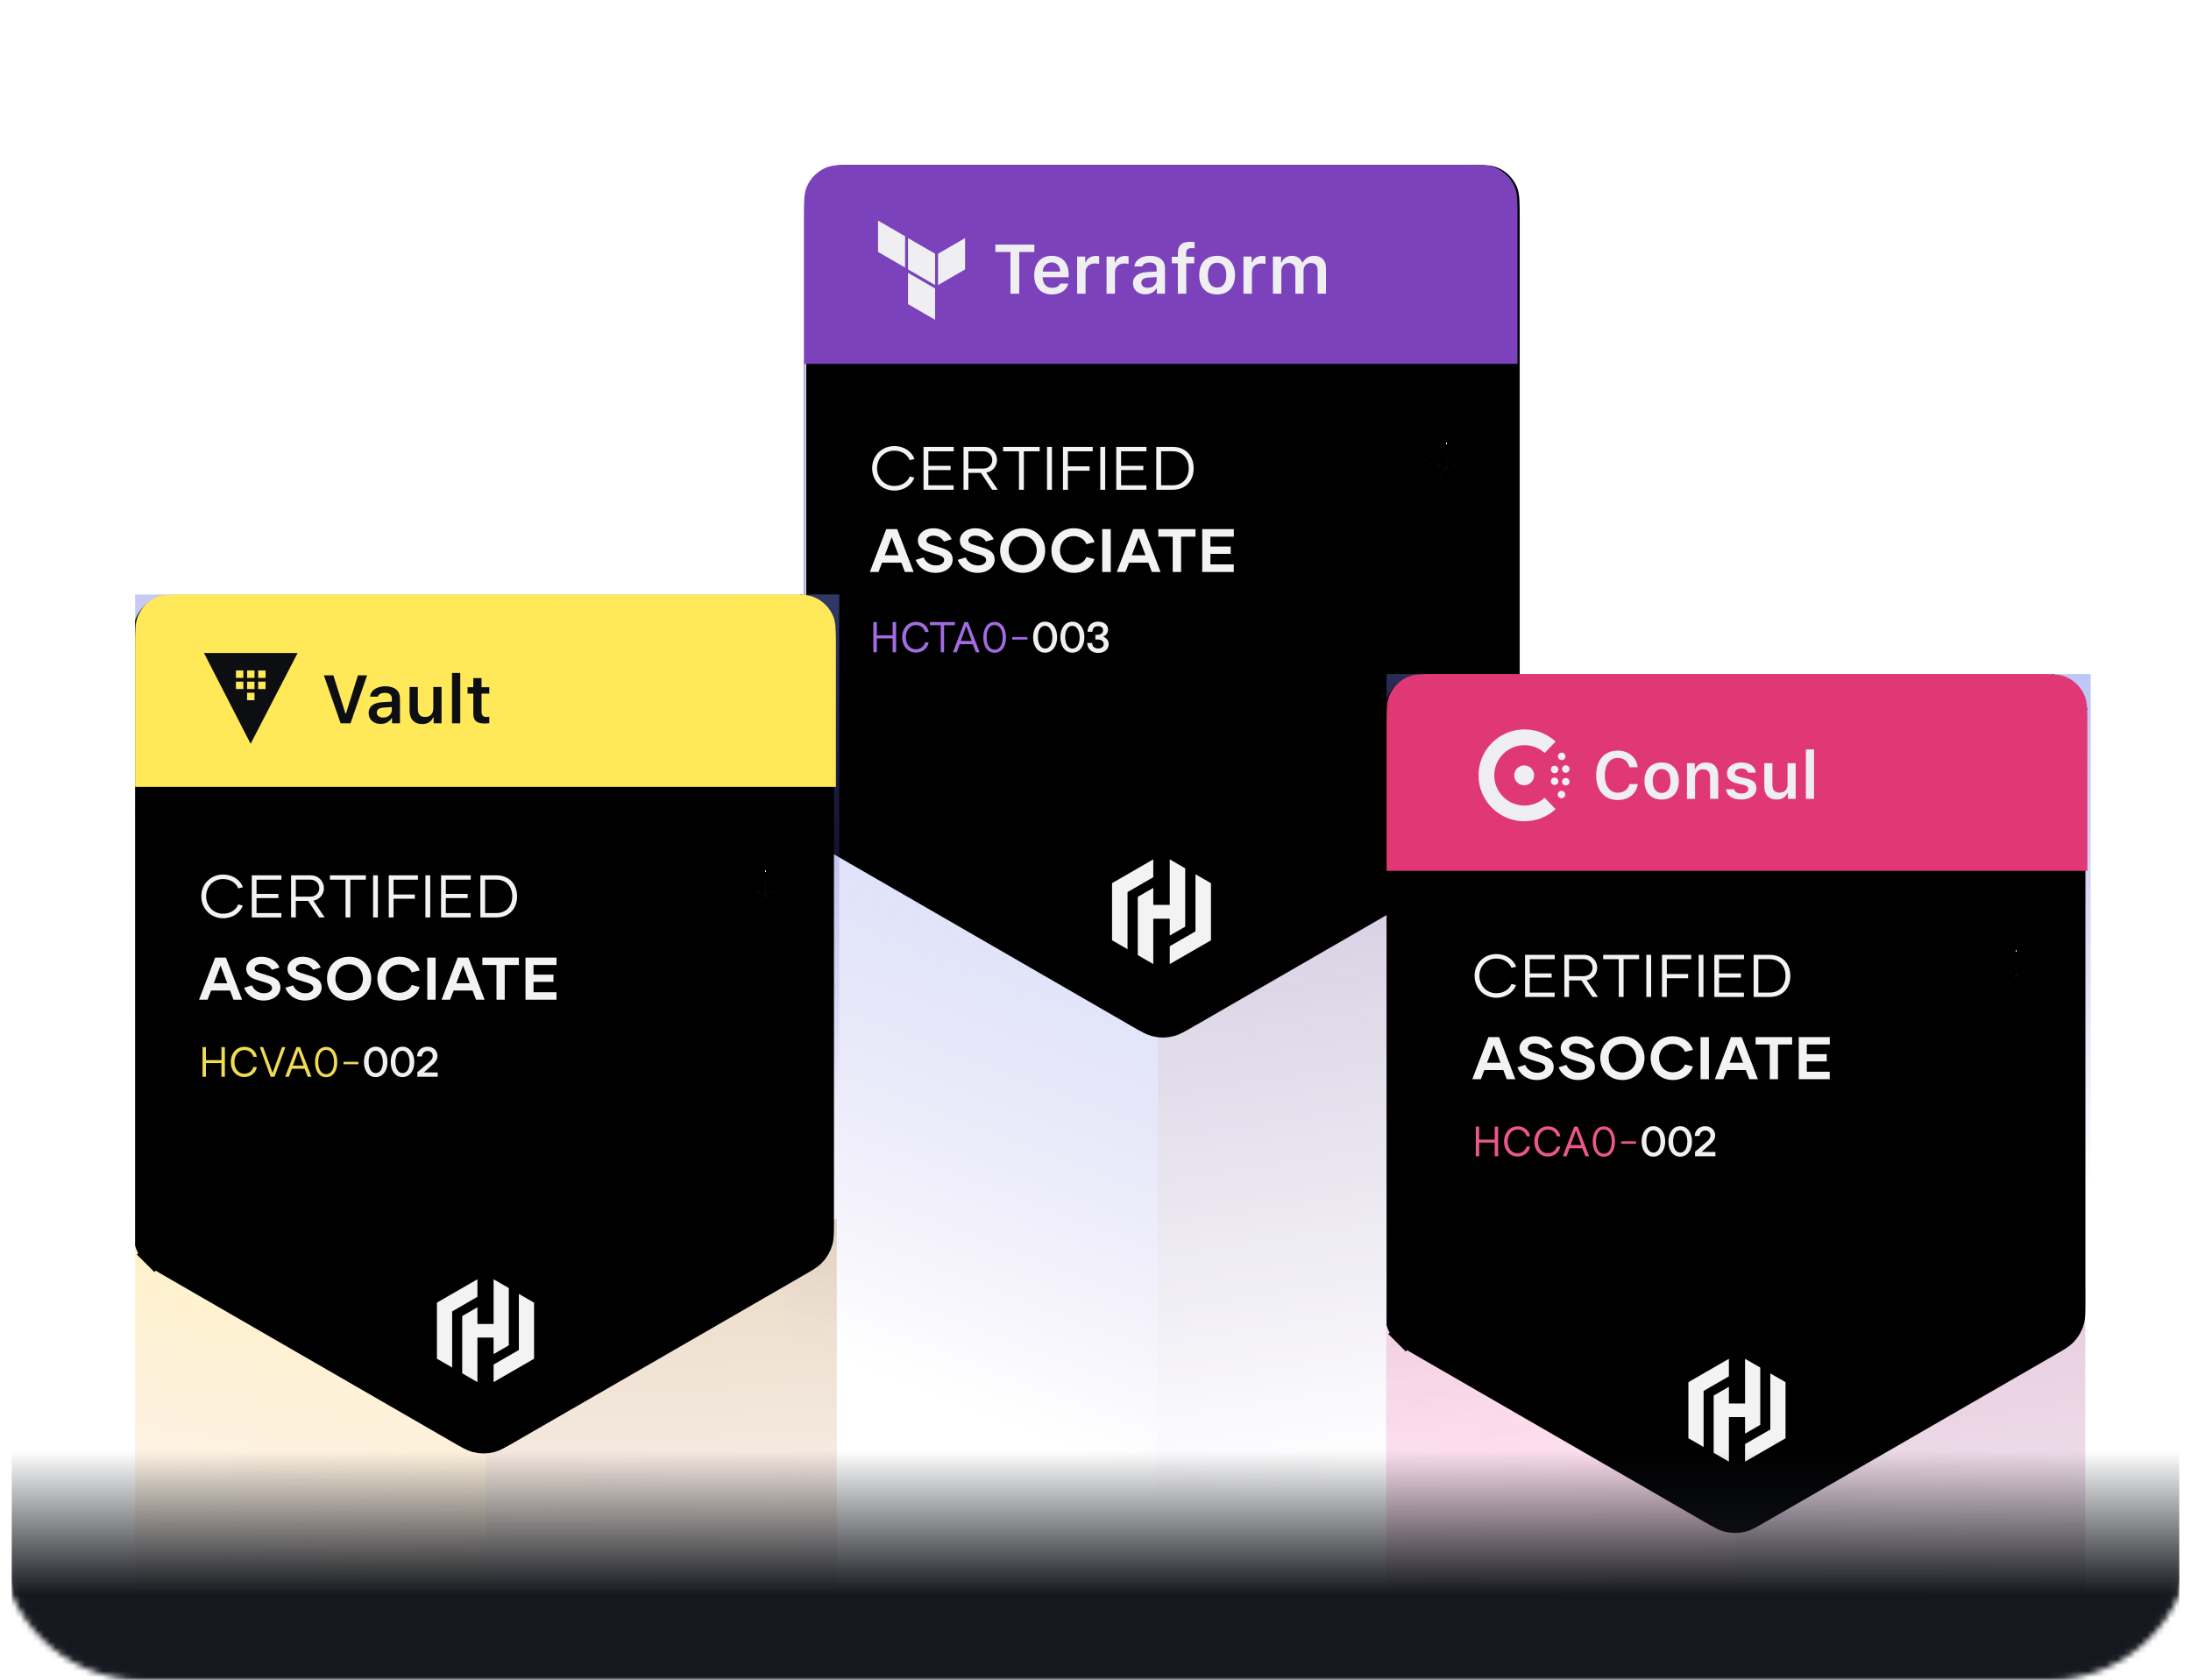 <svg width="373" height="286" viewBox="0 0 373 286" fill="none" xmlns="http://www.w3.org/2000/svg">
<mask id="mask0_1_3621" style="mask-type:alpha" maskUnits="userSpaceOnUse" x="0" y="0" width="373" height="286">
<path d="M0.605 24.2C0.605 11.169 11.169 0.605 24.2 0.605H348.8C361.831 0.605 372.395 11.169 372.395 24.2V261.8C372.395 274.831 361.831 285.395 348.8 285.395H24.2C11.169 285.395 0.605 274.831 0.605 261.8V24.2Z" fill="#16181D" stroke="#5D5F65" stroke-width="1.21"/>
</mask>
<g mask="url(#mask0_1_3621)">
<path opacity="0.5" d="M197.125 175.904L260.696 139.202L260.696 287.086L197.125 323.788L197.125 175.904Z" fill="url(#paint0_linear_1_3621)" fill-opacity="0.6"/>
<path opacity="0.5" d="M197.126 175.904L133.556 139.202L133.556 289.749L197.126 326.451L197.126 175.904Z" fill="url(#paint1_linear_1_3621)" fill-opacity="0.6"/>
<g clip-path="url(#clip0_1_3621)">
<path d="M256.57 37.266V136.331C256.57 138.514 256.553 139.208 256.392 139.806C256.155 140.691 255.69 141.497 255.042 142.144L256.561 143.663L255.042 142.144C254.604 142.582 254.012 142.944 252.121 144.036L202.422 172.726C200.532 173.817 199.922 174.149 199.324 174.309C198.44 174.546 197.509 174.546 196.625 174.309C196.026 174.149 195.417 173.817 193.527 172.726L143.828 144.036C141.937 142.944 141.345 142.582 140.907 142.144C140.259 141.497 139.794 140.691 139.557 139.806C139.396 139.208 139.379 138.514 139.379 136.331V37.266C139.379 35.807 139.38 34.821 139.432 34.055C139.483 33.309 139.575 32.931 139.683 32.672C140.087 31.695 140.864 30.919 141.841 30.514C142.099 30.407 142.478 30.314 143.224 30.264C143.99 30.211 144.976 30.21 146.435 30.21H249.514C250.973 30.21 251.959 30.211 252.725 30.264C253.471 30.314 253.85 30.407 254.108 30.514C255.085 30.919 255.862 31.695 256.266 32.672C256.373 32.931 256.466 33.309 256.517 34.055C256.569 34.821 256.57 35.807 256.57 37.266Z" fill="black" stroke="black" stroke-width="4.295"/>
<g opacity="0.94">
<path d="M148.68 111.059V105.905H149.276V108.172H151.964V105.905H152.56V111.059H151.964V108.688H149.276V111.059H148.68ZM155.919 111.103C154.586 111.103 153.585 110.035 153.585 108.511C153.585 106.943 154.579 105.86 155.963 105.86C157.126 105.86 157.944 106.611 158.098 107.598H157.48C157.332 106.958 156.751 106.42 155.956 106.42C154.925 106.42 154.218 107.296 154.218 108.518C154.218 109.696 154.917 110.528 155.926 110.528C156.743 110.528 157.34 109.984 157.48 109.35H158.098C157.929 110.337 157.112 111.103 155.919 111.103ZM160.157 111.059V106.442H158.309V105.905H162.565V106.442H160.724V111.059H160.157ZM162.872 111.059L162.224 111.051L164.19 105.905H164.801L166.782 111.059H166.134L165.603 109.667H163.387L162.872 111.059ZM163.571 109.115H165.427L164.499 106.575L163.571 109.115ZM169.319 111.132C168.148 111.132 167.397 110.087 167.397 108.511C167.397 106.928 168.156 105.875 169.334 105.875C170.512 105.875 171.263 106.928 171.263 108.511C171.263 110.087 170.504 111.132 169.319 111.132ZM169.334 110.609C170.173 110.609 170.696 109.785 170.696 108.518C170.696 107.237 170.166 106.398 169.311 106.398C168.48 106.398 167.964 107.223 167.964 108.489C167.964 109.785 168.487 110.609 169.334 110.609ZM172.337 108.887V108.46H174.914V108.887H172.337Z" fill="#AC72F0"/>
<path d="M177.911 111.117C176.689 111.117 175.879 110.028 175.879 108.496C175.879 106.943 176.696 105.838 177.926 105.838C179.148 105.838 179.966 106.943 179.966 108.482C179.966 110.02 179.141 111.117 177.911 111.117ZM177.933 110.418C178.684 110.418 179.156 109.63 179.156 108.511C179.156 107.362 178.67 106.545 177.904 106.545C177.146 106.545 176.696 107.304 176.696 108.445C176.696 109.623 177.168 110.418 177.933 110.418ZM182.556 111.117C181.334 111.117 180.524 110.028 180.524 108.496C180.524 106.943 181.341 105.838 182.571 105.838C183.793 105.838 184.61 106.943 184.61 108.482C184.61 110.02 183.786 111.117 182.556 111.117ZM182.578 110.418C183.329 110.418 183.801 109.63 183.801 108.511C183.801 107.362 183.315 106.545 182.549 106.545C181.791 106.545 181.341 107.304 181.341 108.445C181.341 109.623 181.813 110.418 182.578 110.418ZM187.79 108.393C188.313 108.585 188.762 108.997 188.747 109.689C188.733 110.543 188.004 111.162 186.966 111.162C185.861 111.162 185.117 110.462 185.088 109.468H185.935C185.913 110.02 186.318 110.403 186.943 110.403C187.503 110.403 187.893 110.109 187.893 109.66C187.893 109.188 187.518 108.872 186.811 108.872H186.48V108.077H186.781C187.407 108.077 187.79 107.782 187.79 107.304C187.79 106.877 187.437 106.597 186.921 106.597C186.332 106.597 186.008 106.95 185.986 107.554H185.147C185.169 106.516 185.846 105.831 186.951 105.831C187.945 105.831 188.637 106.398 188.637 107.186C188.637 107.826 188.173 108.253 187.79 108.393Z" fill="white"/>
</g>
<path d="M246.21 75.327L246.212 79.618L250.294 78.295L246.214 79.623L248.734 83.097L246.21 79.626L243.685 83.097L246.205 79.623L242.125 78.295L246.207 79.618L246.21 75.327Z" fill="white"/>
<path d="M246.21 87.106L246.212 91.397L250.294 90.073L246.214 91.402L248.734 94.875L246.21 91.405L243.685 94.875L246.205 91.402L242.125 90.073L246.207 91.397L246.21 87.106Z" fill="black"/>
<path d="M246.21 98.885L246.212 103.176L250.294 101.853L246.214 103.181L248.734 106.654L246.21 103.184L243.685 106.654L246.205 103.181L242.125 101.853L246.207 103.176L246.21 98.885Z" fill="black"/>
<path opacity="0.95" d="M152.264 83.516C150.105 83.516 148.477 81.867 148.477 79.708C148.477 77.581 150.105 75.943 152.253 75.943C153.974 75.943 155.247 76.923 155.685 78.144L154.871 78.342C154.517 77.434 153.557 76.725 152.253 76.725C150.48 76.725 149.312 78.092 149.312 79.698C149.312 81.346 150.48 82.733 152.253 82.733C153.557 82.733 154.506 82.034 154.871 81.116L155.664 81.325C155.216 82.545 153.964 83.516 152.264 83.516ZM162.365 76.84H158.046V79.302H161.833V80.032H158.046V82.618H162.354V83.38H157.222V76.078H162.365V76.84ZM168.905 83.38L166.996 80.511H164.858V83.38H164.034V76.078H167.414C168.916 76.078 169.729 77.236 169.729 78.3C169.729 79.281 169.093 80.251 167.904 80.47L169.865 83.38H168.905ZM164.858 76.829V79.771H167.382C168.352 79.771 168.926 79.072 168.926 78.3C168.926 77.539 168.342 76.829 167.393 76.829H164.858ZM176.997 76.078V76.84H174.306V83.38H173.471V76.84H170.77V76.078H176.997ZM178.248 83.38V76.078H179.083V83.38H178.248ZM186.024 76.84H181.799V79.395H185.492V80.136H181.799V83.38H180.965V76.078H186.024V76.84ZM187.318 83.38V76.078H188.153V83.38H187.318ZM195.177 76.84H190.859V79.302H194.646V80.032H190.859V82.618H195.167V83.38H190.035V76.078H195.177V76.84ZM199.621 76.078C201.885 76.078 203.21 77.633 203.21 79.729C203.21 81.826 201.885 83.38 199.621 83.38H196.847V76.078H199.621ZM199.611 82.618C201.395 82.618 202.375 81.367 202.375 79.708C202.375 78.102 201.395 76.829 199.611 76.829H197.671V82.618H199.611ZM154.047 97.38L153.453 95.794H150.167L149.562 97.38H148.081L150.876 90.078H152.733L155.539 97.38H154.047ZM150.637 94.532H152.973L151.805 91.445L150.637 94.532ZM159.266 97.526C157.482 97.526 156.304 96.452 155.897 95.315L157.263 94.897C157.555 95.659 158.296 96.264 159.349 96.264C160.205 96.264 160.737 95.826 160.737 95.346C160.737 94.96 160.476 94.699 159.777 94.47L157.91 93.886C156.95 93.583 156.251 92.968 156.262 92.029C156.251 90.892 157.357 89.932 158.88 89.932C160.455 89.932 161.623 90.798 162.02 91.81L160.695 92.196C160.392 91.601 159.714 91.195 158.89 91.195C158.171 91.195 157.712 91.56 157.712 91.987C157.712 92.311 157.931 92.53 158.411 92.676L160.226 93.26C161.342 93.604 162.186 94.073 162.186 95.263C162.186 96.514 161.018 97.526 159.266 97.526ZM166.414 97.526C164.63 97.526 163.451 96.452 163.045 95.315L164.411 94.897C164.703 95.659 165.444 96.264 166.497 96.264C167.352 96.264 167.884 95.826 167.884 95.346C167.884 94.96 167.624 94.699 166.925 94.47L165.058 93.886C164.098 93.583 163.399 92.968 163.41 92.029C163.399 90.892 164.505 89.932 166.028 89.932C167.603 89.932 168.771 90.798 169.167 91.81L167.843 92.196C167.54 91.601 166.862 91.195 166.038 91.195C165.319 91.195 164.86 91.56 164.86 91.987C164.86 92.311 165.079 92.53 165.558 92.676L167.373 93.26C168.489 93.604 169.334 94.073 169.334 95.263C169.334 96.514 168.166 97.526 166.414 97.526ZM174.104 97.526C171.893 97.526 170.266 95.878 170.266 93.719C170.266 91.57 171.893 89.932 174.104 89.932C176.305 89.932 177.932 91.57 177.932 93.719C177.932 95.878 176.305 97.526 174.104 97.526ZM174.104 96.201C175.544 96.201 176.493 95.116 176.493 93.719C176.493 92.352 175.544 91.257 174.104 91.257C172.654 91.257 171.716 92.352 171.716 93.719C171.716 95.116 172.654 96.201 174.104 96.201ZM182.831 97.526C180.63 97.526 178.992 95.878 178.992 93.719C178.992 91.57 180.63 89.932 182.8 89.932C184.771 89.932 186.002 91.142 186.336 92.3L184.938 92.644C184.698 91.935 183.916 91.278 182.81 91.278C181.371 91.278 180.453 92.394 180.453 93.708C180.453 95.023 181.371 96.18 182.81 96.18C183.916 96.18 184.698 95.544 184.938 94.824L186.325 95.179C185.991 96.347 184.761 97.526 182.831 97.526ZM187.645 97.38V90.078H189.095V97.38H187.645ZM196.089 97.38L195.494 95.794H192.209L191.604 97.38H190.123L192.918 90.078H194.775L197.58 97.38H196.089ZM192.678 94.532H195.015L193.846 91.445L192.678 94.532ZM203.523 90.078V91.372H201.072V97.38H199.643V91.372H197.192V90.078H203.523ZM210.05 91.372H206.065V93.041H209.518V94.292H206.065V96.087H210.039V97.38H204.667V90.078H210.05V91.372Z" fill="white"/>
<path fill-rule="evenodd" clip-rule="evenodd" d="M136.995 139.819V61.95H258.347V37.266C258.347 34.407 258.347 32.978 257.88 31.85C257.257 30.347 256.062 29.152 254.559 28.529C253.431 28.062 252.002 28.062 249.143 28.062H146.064C143.205 28.062 141.776 28.062 140.648 28.529C139.145 29.152 137.95 30.347 137.328 31.85C136.861 32.978 136.861 34.407 136.861 37.266V136.33C136.861 138.007 136.861 139.002 136.995 139.819Z" fill="#7B42BC"/>
<path fill-rule="evenodd" clip-rule="evenodd" d="M154.587 40.531L159.191 43.196V48.529L154.587 45.862V40.531Z" fill="#EFEFF1"/>
<path fill-rule="evenodd" clip-rule="evenodd" d="M159.695 43.196V48.529L164.296 45.862V40.531L159.695 43.196Z" fill="#EFEFF1"/>
<path fill-rule="evenodd" clip-rule="evenodd" d="M149.481 37.555V42.887L154.083 45.553V40.222L149.481 37.555Z" fill="#EFEFF1"/>
<path fill-rule="evenodd" clip-rule="evenodd" d="M154.587 51.778L159.189 54.444V49.148V49.113L154.587 46.447V51.778Z" fill="#EFEFF1"/>
<path d="M173.516 50H172.023V42.905H169.454V41.649H176.091V42.905H173.516V50ZM180.507 48.27H181.867C181.606 49.41 180.547 50.127 179.054 50.127C177.191 50.127 176.068 48.889 176.068 46.863C176.068 44.832 177.208 43.553 179.043 43.553C180.848 43.553 181.931 44.751 181.931 46.736V47.193H177.509V47.269C177.544 48.339 178.152 49.01 179.095 49.01C179.807 49.01 180.299 48.744 180.507 48.27ZM179.037 44.67C178.181 44.67 177.579 45.289 177.515 46.238H180.495C180.466 45.278 179.899 44.67 179.037 44.67ZM183.372 50V43.675H184.755V44.659H184.853C185.027 44.034 185.709 43.571 186.525 43.571C186.734 43.571 186.988 43.594 187.122 43.629V44.936C187.012 44.896 186.63 44.855 186.387 44.855C185.455 44.855 184.807 45.434 184.807 46.325V50H183.372ZM188.383 50V43.675H189.766V44.659H189.865C190.038 44.034 190.721 43.571 191.537 43.571C191.745 43.571 192 43.594 192.133 43.629V44.936C192.023 44.896 191.641 44.855 191.398 44.855C190.466 44.855 189.818 45.434 189.818 46.325V50H188.383ZM194.975 50.104C193.753 50.104 192.88 49.363 192.88 48.206C192.88 47.072 193.742 46.406 195.281 46.319L196.913 46.221V45.677C196.913 45.046 196.497 44.693 195.721 44.693C195.061 44.693 194.61 44.931 194.477 45.365H193.123C193.238 44.259 194.286 43.553 195.79 43.553C197.417 43.553 198.331 44.34 198.331 45.677V50H196.948V49.132H196.85C196.497 49.745 195.802 50.104 194.975 50.104ZM195.397 48.999C196.265 48.999 196.913 48.432 196.913 47.679V47.164L195.484 47.263C194.679 47.315 194.303 47.61 194.303 48.137C194.303 48.681 194.76 48.999 195.397 48.999ZM200.524 50V44.832H199.488V43.715H200.524V43.05C200.524 41.788 201.167 41.169 202.573 41.169C202.88 41.169 203.14 41.186 203.372 41.227V42.263C203.256 42.245 203.082 42.228 202.88 42.228C202.203 42.228 201.936 42.529 201.936 43.131V43.715H203.314V44.832H201.954V50H200.524ZM207.203 50.127C205.304 50.127 204.159 48.889 204.159 46.834C204.159 44.797 205.322 43.553 207.203 43.553C209.089 43.553 210.247 44.792 210.247 46.834C210.247 48.889 209.095 50.127 207.203 50.127ZM207.203 48.953C208.204 48.953 208.771 48.177 208.771 46.84C208.771 45.504 208.198 44.728 207.203 44.728C206.201 44.728 205.628 45.504 205.628 46.84C205.628 48.177 206.201 48.953 207.203 48.953ZM211.693 50V43.675H213.076V44.659H213.175C213.348 44.034 214.031 43.571 214.847 43.571C215.056 43.571 215.31 43.594 215.443 43.629V44.936C215.333 44.896 214.951 44.855 214.708 44.855C213.777 44.855 213.128 45.434 213.128 46.325V50H211.693ZM216.705 50V43.675H218.088V44.693H218.186C218.458 43.981 219.106 43.553 219.946 43.553C220.819 43.553 221.427 43.993 221.693 44.693H221.792C222.104 44.005 222.833 43.553 223.713 43.553C224.98 43.553 225.744 44.334 225.744 45.648V50H224.315V46.001C224.315 45.179 223.927 44.769 223.157 44.769C222.411 44.769 221.919 45.324 221.919 46.047V50H220.524V45.897C220.524 45.197 220.084 44.769 219.378 44.769C218.667 44.769 218.14 45.365 218.14 46.152V50H216.705Z" fill="#EFEFF1"/>
<g opacity="0.95">
<path d="M196.337 146.306L189.318 150.354V150.358V160.08L191.954 161.602V151.877L196.337 149.347V146.306Z" fill="white"/>
<path d="M199.138 146.306V154.051H196.337V151.161L193.699 152.683V162.606L196.337 164.132V156.409H199.138V159.28L201.775 157.757V147.828L199.138 146.306Z" fill="white"/>
<path d="M199.138 164.135L206.157 160.086V160.083V150.361L203.519 148.838V158.564L199.138 161.093V164.135Z" fill="white"/>
</g>
</g>
<path opacity="0.5" d="M82.73 232.802L142.46 207.464L142.46 346.655L82.73 371.992L82.73 232.802Z" fill="url(#paint2_linear_1_3621)" fill-opacity="0.6"/>
<path opacity="0.5" d="M82.73 232.802L23 207.464L23 355.913L82.73 381.25L82.73 232.802Z" fill="url(#paint3_linear_1_3621)" fill-opacity="0.6"/>
<g clip-path="url(#clip1_1_3621)" filter="url(#filter0_d_1_3621)">
<rect width="119.877" height="147.122" transform="translate(23 96.061)" fill="url(#paint4_linear_1_3621)" fill-opacity="0.6"/>
<path d="M29.195 210.317L29.145 210.288L29.145 210.288C27.288 209.216 26.706 208.861 26.276 208.431L24.785 209.922L26.276 208.431C25.64 207.795 25.183 207.003 24.95 206.135C24.793 205.547 24.776 204.865 24.776 202.721V105.433C24.776 104 24.777 103.031 24.828 102.28C24.878 101.547 24.968 101.175 25.074 100.921C25.471 99.962 26.234 99.199 27.193 98.802C27.447 98.697 27.819 98.606 28.552 98.556C29.303 98.505 30.272 98.504 31.705 98.504H132.936C134.369 98.504 135.338 98.505 136.089 98.556C136.822 98.606 137.194 98.697 137.448 98.802L138.254 96.856L137.448 98.802C138.407 99.199 139.17 99.962 139.567 100.921L141.516 100.114L139.567 100.921C139.673 101.175 139.763 101.547 139.813 102.28C139.864 103.031 139.866 104 139.866 105.433V202.721C139.866 204.865 139.848 205.547 139.691 206.135C139.458 207.003 139.001 207.795 138.365 208.431C137.935 208.861 137.353 209.217 135.497 210.288L86.689 238.464C84.832 239.535 84.234 239.861 83.646 240.019C82.778 240.251 81.863 240.251 80.995 240.019C80.407 239.861 79.809 239.535 77.952 238.464L29.195 210.317L29.195 210.317Z" fill="black" stroke="black" stroke-width="4.218"/>
<g opacity="0.94">
<path d="M34.475 178.177V173.116H35.06V175.343H37.7V173.116H38.285V178.177H37.7V175.849H35.06V178.177H34.475ZM41.584 178.221C40.275 178.221 39.292 177.172 39.292 175.676C39.292 174.135 40.268 173.073 41.627 173.073C42.77 173.073 43.572 173.81 43.724 174.779H43.117C42.972 174.15 42.401 173.622 41.62 173.622C40.608 173.622 39.914 174.483 39.914 175.683C39.914 176.84 40.6 177.657 41.591 177.657C42.394 177.657 42.979 177.122 43.117 176.5H43.724C43.558 177.469 42.755 178.221 41.584 178.221ZM46.074 178.177L44.222 173.116H44.794L46.413 177.527L48.004 173.116H48.583L46.732 178.177H46.074ZM49.182 178.177L48.546 178.17L50.476 173.116H51.077L53.022 178.177H52.385L51.865 176.811H49.688L49.182 178.177ZM49.869 176.269H51.691L50.78 173.774L49.869 176.269ZM55.513 178.25C54.364 178.25 53.626 177.223 53.626 175.676C53.626 174.121 54.371 173.087 55.528 173.087C56.685 173.087 57.422 174.121 57.422 175.676C57.422 177.223 56.678 178.25 55.513 178.25ZM55.528 177.736C56.352 177.736 56.866 176.927 56.866 175.683C56.866 174.425 56.345 173.6 55.506 173.6C54.689 173.6 54.183 174.41 54.183 175.654C54.183 176.927 54.696 177.736 55.528 177.736ZM58.477 176.044V175.625H61.008V176.044H58.477Z" fill="#FFE959"/>
<path d="M63.952 178.235C62.752 178.235 61.956 177.165 61.956 175.661C61.956 174.135 62.759 173.051 63.966 173.051C65.167 173.051 65.969 174.135 65.969 175.647C65.969 177.158 65.159 178.235 63.952 178.235ZM63.974 177.548C64.711 177.548 65.174 176.775 65.174 175.676C65.174 174.548 64.697 173.745 63.945 173.745C63.2 173.745 62.759 174.49 62.759 175.611C62.759 176.767 63.222 177.548 63.974 177.548ZM68.513 178.235C67.313 178.235 66.518 177.165 66.518 175.661C66.518 174.135 67.32 173.051 68.528 173.051C69.728 173.051 70.531 174.135 70.531 175.647C70.531 177.158 69.721 178.235 68.513 178.235ZM68.535 177.548C69.273 177.548 69.736 176.775 69.736 175.676C69.736 174.548 69.258 173.745 68.506 173.745C67.761 173.745 67.32 174.49 67.32 175.611C67.32 176.767 67.783 177.548 68.535 177.548ZM71.05 178.177V177.404L72.2 176.413C73.118 175.625 73.675 175.242 73.675 174.649C73.675 174.128 73.321 173.788 72.786 173.788C72.265 173.788 71.889 174.15 71.824 174.707H70.993C71.036 173.716 71.759 173.051 72.793 173.051C73.762 173.051 74.478 173.716 74.478 174.613C74.478 175.509 73.748 176.03 72.909 176.775L72.157 177.44H74.514V178.177H71.05Z" fill="white"/>
</g>
<path d="M130.256 142.943L130.259 147.157L134.268 145.857L130.26 147.162L132.736 150.573L130.256 147.165L127.777 150.573L130.252 147.162L126.245 145.857L130.254 147.157L130.256 142.943Z" fill="white"/>
<path d="M130.257 154.51L130.26 158.725L134.269 157.425L130.261 158.73L132.736 162.141L130.257 158.732L127.778 162.141L130.253 158.73L126.246 157.425L130.255 158.725L130.257 154.51Z" fill="black"/>
<path d="M130.257 166.079L130.26 170.293L134.269 168.993L130.261 170.298L132.736 173.709L130.257 170.301L127.778 173.709L130.253 170.298L126.246 168.993L130.255 170.293L130.257 166.079Z" fill="black"/>
<path opacity="0.95" d="M37.995 151.182C35.874 151.182 34.276 149.564 34.276 147.443C34.276 145.353 35.874 143.745 37.985 143.745C39.675 143.745 40.925 144.708 41.355 145.907L40.556 146.101C40.208 145.21 39.265 144.513 37.985 144.513C36.243 144.513 35.096 145.855 35.096 147.433C35.096 149.051 36.243 150.414 37.985 150.414C39.265 150.414 40.197 149.727 40.556 148.826L41.334 149.031C40.894 150.229 39.665 151.182 37.995 151.182ZM47.915 144.626H43.674V147.044H47.392V147.761H43.674V150.301H47.904V151.049H42.865V143.878H47.915V144.626ZM54.338 151.049L52.463 148.232H50.363V151.049H49.554V143.878H52.873C54.348 143.878 55.147 145.015 55.147 146.06C55.147 147.023 54.522 147.976 53.355 148.191L55.28 151.049H54.338ZM50.363 144.616V147.505H52.842C53.795 147.505 54.358 146.818 54.358 146.06C54.358 145.312 53.785 144.616 52.853 144.616H50.363ZM62.285 143.878V144.626H59.642V151.049H58.822V144.626H56.169V143.878H62.285ZM63.514 151.049V143.878H64.333V151.049H63.514ZM71.15 144.626H67.001V147.136H70.627V147.863H67.001V151.049H66.182V143.878H71.15V144.626ZM72.421 151.049V143.878H73.24V151.049H72.421ZM80.139 144.626H75.898V147.044H79.617V147.761H75.898V150.301H80.129V151.049H75.089V143.878H80.139V144.626ZM84.504 143.878C86.726 143.878 88.027 145.405 88.027 147.464C88.027 149.523 86.726 151.049 84.504 151.049H81.779V143.878H84.504ZM84.493 150.301C86.245 150.301 87.208 149.072 87.208 147.443C87.208 145.866 86.245 144.616 84.493 144.616H82.588V150.301H84.493ZM39.746 165.049L39.163 163.492H35.936L35.342 165.049H33.887L36.633 157.878H38.456L41.211 165.049H39.746ZM36.397 162.252H38.691L37.544 159.22L36.397 162.252ZM44.871 165.192C43.12 165.192 41.962 164.137 41.563 163.021L42.905 162.611C43.192 163.359 43.919 163.953 44.953 163.953C45.794 163.953 46.316 163.523 46.316 163.051C46.316 162.672 46.06 162.416 45.373 162.191L43.54 161.617C42.597 161.32 41.911 160.716 41.921 159.794C41.911 158.677 42.997 157.735 44.492 157.735C46.039 157.735 47.187 158.585 47.576 159.579L46.275 159.958C45.978 159.374 45.312 158.974 44.503 158.974C43.796 158.974 43.345 159.333 43.345 159.753C43.345 160.07 43.56 160.286 44.032 160.429L45.814 161.003C46.91 161.341 47.74 161.802 47.74 162.969C47.74 164.199 46.593 165.192 44.871 165.192ZM51.891 165.192C50.139 165.192 48.982 164.137 48.583 163.021L49.924 162.611C50.211 163.359 50.938 163.953 51.973 163.953C52.813 163.953 53.336 163.523 53.336 163.051C53.336 162.672 53.08 162.416 52.393 162.191L50.559 161.617C49.617 161.32 48.931 160.716 48.941 159.794C48.931 158.677 50.017 157.735 51.512 157.735C53.059 157.735 54.206 158.585 54.596 159.579L53.295 159.958C52.998 159.374 52.332 158.974 51.522 158.974C50.816 158.974 50.365 159.333 50.365 159.753C50.365 160.07 50.58 160.286 51.051 160.429L52.834 161.003C53.93 161.341 54.759 161.802 54.759 162.969C54.759 164.199 53.612 165.192 51.891 165.192ZM59.444 165.192C57.272 165.192 55.674 163.574 55.674 161.453C55.674 159.343 57.272 157.735 59.444 157.735C61.605 157.735 63.203 159.343 63.203 161.453C63.203 163.574 61.605 165.192 59.444 165.192ZM59.444 163.891C60.857 163.891 61.79 162.826 61.79 161.453C61.79 160.111 60.857 159.036 59.444 159.036C58.02 159.036 57.098 160.111 57.098 161.453C57.098 162.826 58.02 163.891 59.444 163.891ZM68.014 165.192C65.853 165.192 64.244 163.574 64.244 161.453C64.244 159.343 65.853 157.735 67.983 157.735C69.919 157.735 71.128 158.923 71.456 160.06L70.083 160.398C69.848 159.702 69.079 159.056 67.993 159.056C66.58 159.056 65.678 160.152 65.678 161.443C65.678 162.734 66.58 163.871 67.993 163.871C69.079 163.871 69.848 163.246 70.083 162.539L71.446 162.887C71.118 164.035 69.909 165.192 68.014 165.192ZM72.742 165.049V157.878H74.165V165.049H72.742ZM81.034 165.049L80.45 163.492H77.224L76.629 165.049H75.175L77.92 157.878H79.744L82.499 165.049H81.034ZM77.685 162.252H79.979L78.832 159.22L77.685 162.252ZM88.335 157.878V159.149H85.928V165.049H84.525V159.149H82.117V157.878H88.335ZM94.745 159.149H90.832V160.787H94.222V162.017H90.832V163.779H94.734V165.049H89.459V157.878H94.745V159.149Z" fill="white"/>
<path fill-rule="evenodd" clip-rule="evenodd" d="M23 128.814H142.308V105.1C142.308 102.292 142.308 100.889 141.849 99.781C141.238 98.305 140.065 97.132 138.588 96.52C137.481 96.061 136.077 96.061 133.27 96.061H32.038C29.231 96.061 27.827 96.061 26.72 96.52C25.243 97.132 24.07 98.305 23.459 99.781C23 100.889 23 102.292 23 105.1V128.814Z" fill="#FFE959"/>
<path d="M34.725 106.029L42.667 121.489L50.667 106.029H34.725ZM41.432 112.166H40.166V110.901H41.432V112.166ZM41.432 110.267H40.166V109.003H41.432V110.267ZM43.329 114.063H42.064V112.798H43.329V114.063ZM43.329 112.166H42.064V110.901H43.329V112.166ZM43.329 110.267H42.064V109.003H43.329V110.267ZM45.216 112.166H43.951V110.901H45.216V112.166ZM43.951 110.267V109.003H45.216V110.267H43.951Z" fill="#0D0E12"/>
<path d="M59.671 118H57.99L55.137 109.831H56.75L58.805 116.33H58.901L60.94 109.831H62.496L59.671 118ZM64.806 118.102C63.612 118.102 62.757 117.377 62.757 116.245C62.757 115.135 63.6 114.484 65.106 114.399L66.703 114.303V113.771C66.703 113.154 66.295 112.809 65.536 112.809C64.891 112.809 64.449 113.041 64.319 113.465H62.995C63.108 112.384 64.132 111.693 65.604 111.693C67.195 111.693 68.09 112.463 68.09 113.771V118H66.737V117.151H66.64C66.295 117.751 65.616 118.102 64.806 118.102ZM65.219 117.021C66.069 117.021 66.703 116.466 66.703 115.73V115.226L65.304 115.322C64.517 115.373 64.149 115.662 64.149 116.177C64.149 116.709 64.597 117.021 65.219 117.021ZM75.172 111.812V118H73.819V117.015H73.722C73.422 117.723 72.817 118.125 71.871 118.125C70.518 118.125 69.726 117.281 69.726 115.832V111.812H71.13V115.492C71.13 116.454 71.52 116.919 72.358 116.919C73.27 116.919 73.768 116.353 73.768 115.418V111.812H75.172ZM76.949 118V109.418H78.353V118H76.949ZM80.578 110.295H81.977V111.852H83.301V112.945H81.977V116.024C81.977 116.641 82.237 116.919 82.826 116.919C83.024 116.919 83.132 116.907 83.301 116.89V117.966C83.097 118.006 82.837 118.028 82.565 118.028C81.144 118.028 80.578 117.553 80.578 116.358V112.945H79.599V111.852H80.578V110.295Z" fill="#0D0E12"/>
<g opacity="0.95">
<path d="M81.278 212.649L74.385 216.625V216.628V226.177L76.975 227.671V218.12L81.278 215.636V212.649Z" fill="white"/>
<path d="M84.03 212.649V220.256H81.278V217.417L78.688 218.912V228.657L81.278 230.155V222.571H84.03V225.39L86.619 223.895V214.144L84.03 212.649Z" fill="white"/>
<path d="M84.03 230.158L90.923 226.183V226.18V216.631L88.332 215.136V224.688L84.03 227.171V230.158Z" fill="white"/>
</g>
</g>
<path opacity="0.5" d="M295.5 254.531L355 220.208L355 358.504L295.5 392.827L295.5 254.531Z" fill="url(#paint5_linear_1_3621)" fill-opacity="0.6"/>
<path opacity="0.5" d="M295.5 254.531L236 220.208L236 360.994L295.5 395.317L295.5 254.531Z" fill="url(#paint6_linear_1_3621)" fill-opacity="0.6"/>
<g clip-path="url(#clip2_1_3621)">
<rect width="119.877" height="147.122" transform="translate(236.052 114.742)" fill="url(#paint7_linear_1_3621)" fill-opacity="0.6"/>
<path d="M242.246 228.998L242.196 228.969L242.196 228.969C240.34 227.897 239.758 227.542 239.328 227.112L237.836 228.603L239.328 227.112C238.692 226.476 238.235 225.684 238.002 224.816C237.844 224.228 237.827 223.546 237.827 221.402V124.114C237.827 122.681 237.828 121.712 237.88 120.961C237.93 120.228 238.02 119.856 238.125 119.602C238.523 118.643 239.285 117.88 240.245 117.483C240.499 117.377 240.87 117.287 241.603 117.237C242.355 117.186 243.324 117.184 244.757 117.184H345.988C347.42 117.184 348.389 117.186 349.141 117.237C349.874 117.287 350.246 117.377 350.499 117.483L351.305 115.537L350.499 117.483C351.459 117.88 352.222 118.643 352.619 119.602L354.568 118.795L352.619 119.602C352.724 119.856 352.815 120.228 352.865 120.961C352.916 121.712 352.917 122.681 352.917 124.114V221.402C352.917 223.546 352.9 224.228 352.743 224.816C352.51 225.684 352.053 226.476 351.417 227.112C350.987 227.542 350.405 227.897 348.548 228.969L299.74 257.145C297.884 258.216 297.285 258.542 296.698 258.7C295.829 258.932 294.915 258.932 294.047 258.7C293.459 258.542 292.86 258.216 291.004 257.145L242.247 228.998L242.246 228.998Z" fill="black" stroke="black" stroke-width="4.218"/>
<g opacity="0.94">
<path d="M251.237 196.858V191.797H251.823V194.024H254.462V191.797H255.048V196.858H254.462V194.53H251.823V196.858H251.237ZM258.346 196.902C257.037 196.902 256.054 195.853 256.054 194.357C256.054 192.816 257.03 191.753 258.389 191.753C259.532 191.753 260.335 192.491 260.486 193.46H259.879C259.734 192.831 259.163 192.303 258.382 192.303C257.37 192.303 256.676 193.163 256.676 194.364C256.676 195.521 257.363 196.338 258.353 196.338C259.156 196.338 259.742 195.803 259.879 195.181H260.486C260.32 196.15 259.517 196.902 258.346 196.902ZM263.494 196.902C262.185 196.902 261.202 195.853 261.202 194.357C261.202 192.816 262.178 191.753 263.537 191.753C264.68 191.753 265.482 192.491 265.634 193.46H265.027C264.882 192.831 264.311 192.303 263.53 192.303C262.518 192.303 261.823 193.163 261.823 194.364C261.823 195.521 262.51 196.338 263.501 196.338C264.304 196.338 264.889 195.803 265.027 195.181H265.634C265.468 196.15 264.665 196.902 263.494 196.902ZM266.7 196.858L266.063 196.851L267.994 191.797H268.594L270.539 196.858H269.903L269.382 195.492H267.206L266.7 196.858ZM267.387 194.949H269.209L268.298 192.455L267.387 194.949ZM273.031 196.931C271.882 196.931 271.144 195.904 271.144 194.357C271.144 192.802 271.889 191.768 273.046 191.768C274.203 191.768 274.94 192.802 274.94 194.357C274.94 195.904 274.195 196.931 273.031 196.931ZM273.046 196.417C273.87 196.417 274.383 195.607 274.383 194.364C274.383 193.106 273.863 192.281 273.024 192.281C272.207 192.281 271.701 193.091 271.701 194.335C271.701 195.607 272.214 196.417 273.046 196.417ZM275.995 194.725V194.306H278.526V194.725H275.995Z" fill="#F85C94"/>
<path d="M281.47 196.916C280.269 196.916 279.474 195.846 279.474 194.342C279.474 192.816 280.277 191.732 281.484 191.732C282.684 191.732 283.487 192.816 283.487 194.328C283.487 195.839 282.677 196.916 281.47 196.916ZM281.491 196.229C282.229 196.229 282.692 195.456 282.692 194.357C282.692 193.229 282.214 192.426 281.462 192.426C280.718 192.426 280.277 193.171 280.277 194.291C280.277 195.448 280.739 196.229 281.491 196.229ZM286.031 196.916C284.831 196.916 284.036 195.846 284.036 194.342C284.036 192.816 284.838 191.732 286.046 191.732C287.246 191.732 288.049 192.816 288.049 194.328C288.049 195.839 287.239 196.916 286.031 196.916ZM286.053 196.229C286.791 196.229 287.253 195.456 287.253 194.357C287.253 193.229 286.776 192.426 286.024 192.426C285.279 192.426 284.838 193.171 284.838 194.291C284.838 195.448 285.301 196.229 286.053 196.229ZM288.568 196.858V196.085L289.718 195.094C290.636 194.306 291.193 193.923 291.193 193.33C291.193 192.809 290.839 192.469 290.304 192.469C289.783 192.469 289.407 192.831 289.342 193.388H288.51C288.554 192.397 289.277 191.732 290.311 191.732C291.28 191.732 291.996 192.397 291.996 193.294C291.996 194.19 291.265 194.711 290.427 195.456L289.675 196.121H292.032V196.858H288.568Z" fill="white"/>
</g>
<path d="M343.309 161.624L343.311 165.838L347.32 164.538L343.313 165.843L345.788 169.254L343.309 165.846L340.829 169.254L343.305 165.843L339.297 164.538L343.306 165.838L343.309 161.624Z" fill="white"/>
<path d="M343.309 173.192L343.311 177.406L347.32 176.106L343.313 177.411L345.788 180.822L343.309 177.414L340.829 180.822L343.305 177.411L339.297 176.106L343.306 177.406L343.309 173.192Z" fill="black"/>
<path d="M343.308 184.759L343.31 188.974L347.319 187.674L343.312 188.979L345.787 192.39L343.308 188.981L340.829 192.39L343.304 188.979L339.296 187.674L343.305 188.974L343.308 184.759Z" fill="black"/>
<path opacity="0.95" d="M254.756 169.863C252.635 169.863 251.037 168.244 251.037 166.124C251.037 164.034 252.635 162.426 254.746 162.426C256.436 162.426 257.686 163.389 258.116 164.587L257.317 164.782C256.968 163.891 256.026 163.194 254.746 163.194C253.004 163.194 251.857 164.536 251.857 166.114C251.857 167.732 253.004 169.095 254.746 169.095C256.026 169.095 256.958 168.408 257.317 167.507L258.095 167.712C257.655 168.91 256.426 169.863 254.756 169.863ZM264.676 163.307H260.435V165.724H264.153V166.442H260.435V168.982H264.665V169.73H259.626V162.559H264.676V163.307ZM271.099 169.73L269.224 166.913H267.124V169.73H266.315V162.559H269.634C271.109 162.559 271.908 163.696 271.908 164.741C271.908 165.704 271.283 166.657 270.116 166.872L272.041 169.73H271.099ZM267.124 163.297V166.185H269.603C270.556 166.185 271.119 165.499 271.119 164.741C271.119 163.993 270.546 163.297 269.614 163.297H267.124ZM279.046 162.559V163.307H276.403V169.73H275.583V163.307H272.93V162.559H279.046ZM280.274 169.73V162.559H281.094V169.73H280.274ZM287.911 163.307H283.762V165.817H287.388V166.544H283.762V169.73H282.943V162.559H287.911V163.307ZM289.182 169.73V162.559H290.001V169.73H289.182ZM296.9 163.307H292.659V165.724H296.378V166.442H292.659V168.982H296.89V169.73H291.85V162.559H296.9V163.307ZM301.265 162.559C303.487 162.559 304.788 164.086 304.788 166.144C304.788 168.203 303.487 169.73 301.265 169.73H298.54V162.559H301.265ZM301.254 168.982C303.006 168.982 303.969 167.753 303.969 166.124C303.969 164.546 303.006 163.297 301.254 163.297H299.349V168.982H301.254ZM256.508 183.73L255.924 182.173H252.697L252.103 183.73H250.648L253.393 176.559H255.217L257.972 183.73H256.508ZM253.158 180.933H255.452L254.305 177.901L253.158 180.933ZM261.633 183.873C259.881 183.873 258.723 182.818 258.324 181.702L259.666 181.292C259.953 182.04 260.68 182.634 261.714 182.634C262.554 182.634 263.077 182.203 263.077 181.732C263.077 181.353 262.821 181.097 262.134 180.872L260.301 180.298C259.358 180.001 258.672 179.397 258.682 178.475C258.672 177.358 259.758 176.416 261.253 176.416C262.8 176.416 263.948 177.266 264.337 178.26L263.036 178.639C262.739 178.055 262.073 177.655 261.264 177.655C260.557 177.655 260.106 178.014 260.106 178.434C260.106 178.751 260.321 178.966 260.793 179.11L262.575 179.684C263.671 180.022 264.501 180.483 264.501 181.65C264.501 182.88 263.353 183.873 261.633 183.873ZM268.652 183.873C266.901 183.873 265.743 182.818 265.344 181.702L266.685 181.292C266.972 182.04 267.7 182.634 268.734 182.634C269.574 182.634 270.097 182.203 270.097 181.732C270.097 181.353 269.84 181.097 269.154 180.872L267.321 180.298C266.378 180.001 265.692 179.397 265.702 178.475C265.692 177.358 266.778 176.416 268.273 176.416C269.82 176.416 270.967 177.266 271.357 178.26L270.056 178.639C269.759 178.055 269.093 177.655 268.283 177.655C267.577 177.655 267.126 178.014 267.126 178.434C267.126 178.751 267.341 178.966 267.812 179.11L269.595 179.684C270.691 180.022 271.52 180.483 271.52 181.65C271.52 182.88 270.373 183.873 268.652 183.873ZM276.205 183.873C274.033 183.873 272.435 182.255 272.435 180.134C272.435 178.024 274.033 176.416 276.205 176.416C278.366 176.416 279.964 178.024 279.964 180.134C279.964 182.255 278.366 183.873 276.205 183.873ZM276.205 182.572C277.618 182.572 278.551 181.507 278.551 180.134C278.551 178.792 277.618 177.717 276.205 177.717C274.781 177.717 273.859 178.792 273.859 180.134C273.859 181.507 274.781 182.572 276.205 182.572ZM284.775 183.873C282.614 183.873 281.005 182.255 281.005 180.134C281.005 178.024 282.614 176.416 284.744 176.416C286.68 176.416 287.889 177.604 288.217 178.741L286.844 179.079C286.609 178.383 285.84 177.737 284.755 177.737C283.341 177.737 282.439 178.833 282.439 180.124C282.439 181.415 283.341 182.552 284.755 182.552C285.84 182.552 286.609 181.927 286.844 181.22L288.207 181.568C287.879 182.716 286.67 183.873 284.775 183.873ZM289.503 183.73V176.559H290.926V183.73H289.503ZM297.795 183.73L297.211 182.173H293.985L293.391 183.73H291.936L294.681 176.559H296.505L299.26 183.73H297.795ZM294.446 180.933H296.74L295.593 177.901L294.446 180.933ZM305.096 176.559V177.829H302.689V183.73H301.285V177.829H298.878V176.559H305.096ZM311.506 177.829H307.593V179.468H310.983V180.698H307.593V182.46H311.495V183.73H306.22V176.559H311.506V177.829Z" fill="white"/>
<path fill-rule="evenodd" clip-rule="evenodd" d="M297.728 262.937H293.683C293.725 262.949 293.766 262.961 293.808 262.972C295.05 263.31 296.361 263.31 297.604 262.972C297.645 262.961 297.686 262.949 297.728 262.937ZM236.052 223.538C236.052 223.405 236.052 223.268 236.052 223.126V123.782C236.052 120.974 236.052 119.57 236.51 118.463C237.122 116.986 238.295 115.813 239.771 115.202C240.879 114.743 242.282 114.743 245.09 114.743H346.321C349.129 114.743 350.532 114.743 351.64 115.202C353.116 115.813 354.289 116.986 354.901 118.463C355.36 119.57 355.36 120.974 355.36 123.782V148.255H236.052V223.538Z" fill="#E03875"/>
<path d="M259.537 139.819C258.264 139.82 257.011 139.511 255.885 138.918C254.759 138.324 253.795 137.465 253.077 136.415C252.358 135.365 251.907 134.155 251.762 132.891C251.617 131.627 251.783 130.346 252.245 129.16C252.707 127.975 253.451 126.92 254.414 126.087C255.376 125.255 256.527 124.669 257.767 124.382C259.006 124.095 260.297 124.115 261.528 124.44C262.758 124.765 263.89 125.386 264.827 126.248L262.971 128.189C262.233 127.523 261.318 127.085 260.336 126.928C259.355 126.771 258.349 126.903 257.44 127.306C256.532 127.71 255.76 128.368 255.218 129.202C254.676 130.035 254.388 131.008 254.388 132.002C254.388 132.996 254.676 133.969 255.218 134.803C255.76 135.636 256.532 136.295 257.44 136.698C258.349 137.102 259.355 137.233 260.336 137.077C261.318 136.92 262.233 136.482 262.971 135.816L264.827 137.757C263.385 139.085 261.496 139.821 259.537 139.819Z" fill="#EFEFF1"/>
<path d="M265.829 135.908C265.702 135.908 265.578 135.871 265.473 135.8C265.367 135.73 265.285 135.63 265.237 135.513C265.188 135.396 265.175 135.267 265.2 135.142C265.225 135.018 265.286 134.904 265.375 134.814C265.465 134.725 265.579 134.664 265.704 134.639C265.828 134.614 265.957 134.627 266.074 134.675C266.191 134.724 266.291 134.806 266.362 134.911C266.432 135.017 266.47 135.141 266.47 135.267C266.469 135.437 266.402 135.6 266.281 135.72C266.161 135.84 265.999 135.908 265.829 135.908Z" fill="#EFEFF1"/>
<path d="M259.487 133.695C259.151 133.696 258.823 133.598 258.543 133.412C258.264 133.227 258.045 132.963 257.916 132.653C257.787 132.344 257.752 132.003 257.817 131.674C257.882 131.344 258.043 131.042 258.279 130.804C258.516 130.567 258.818 130.405 259.147 130.339C259.476 130.273 259.817 130.306 260.127 130.435C260.437 130.563 260.702 130.78 260.888 131.059C261.075 131.338 261.174 131.666 261.174 132.002C261.173 132.449 260.995 132.879 260.679 133.196C260.363 133.513 259.934 133.692 259.487 133.695Z" fill="#EFEFF1"/>
<path d="M266.564 133.724C266.437 133.724 266.313 133.687 266.208 133.616C266.102 133.546 266.02 133.446 265.972 133.329C265.923 133.212 265.91 133.083 265.935 132.958C265.96 132.834 266.021 132.72 266.111 132.63C266.2 132.541 266.314 132.48 266.439 132.455C266.563 132.43 266.692 132.443 266.809 132.491C266.926 132.54 267.026 132.622 267.097 132.727C267.167 132.833 267.205 132.957 267.205 133.084C267.204 133.253 267.137 133.416 267.017 133.536C266.896 133.656 266.734 133.724 266.564 133.724Z" fill="#EFEFF1"/>
<path d="M264.658 133.645C264.531 133.645 264.407 133.607 264.301 133.536C264.196 133.465 264.113 133.365 264.065 133.247C264.017 133.13 264.005 133.001 264.03 132.876C264.055 132.751 264.117 132.637 264.207 132.548C264.298 132.459 264.413 132.398 264.537 132.374C264.662 132.35 264.791 132.364 264.908 132.414C265.025 132.463 265.125 132.547 265.194 132.653C265.264 132.759 265.3 132.884 265.299 133.011C265.297 133.18 265.229 133.341 265.109 133.459C264.989 133.578 264.827 133.645 264.658 133.645Z" fill="#EFEFF1"/>
<path d="M266.564 131.565C266.437 131.565 266.313 131.527 266.208 131.457C266.102 131.386 266.02 131.286 265.972 131.169C265.923 131.052 265.91 130.923 265.935 130.799C265.96 130.675 266.021 130.56 266.111 130.471C266.2 130.381 266.314 130.32 266.439 130.295C266.563 130.271 266.692 130.283 266.809 130.332C266.926 130.38 267.026 130.462 267.097 130.568C267.167 130.673 267.205 130.797 267.205 130.924C267.204 131.094 267.137 131.257 267.017 131.377C266.896 131.497 266.734 131.564 266.564 131.565Z" fill="#EFEFF1"/>
<path d="M264.658 131.638C264.531 131.638 264.407 131.6 264.302 131.53C264.197 131.459 264.114 131.359 264.066 131.242C264.017 131.125 264.005 130.996 264.029 130.872C264.054 130.747 264.115 130.633 264.205 130.543C264.294 130.454 264.409 130.393 264.533 130.368C264.657 130.343 264.786 130.356 264.903 130.404C265.02 130.453 265.12 130.535 265.191 130.641C265.261 130.746 265.299 130.87 265.299 130.997C265.299 131.167 265.231 131.33 265.111 131.45C264.991 131.57 264.828 131.638 264.658 131.638Z" fill="#EFEFF1"/>
<path d="M265.866 129.409C265.739 129.41 265.615 129.372 265.509 129.302C265.404 129.232 265.321 129.132 265.273 129.015C265.224 128.898 265.211 128.769 265.236 128.644C265.26 128.52 265.321 128.406 265.411 128.316C265.5 128.226 265.614 128.165 265.739 128.14C265.863 128.115 265.992 128.128 266.109 128.176C266.226 128.225 266.327 128.307 266.397 128.412C266.468 128.518 266.505 128.642 266.505 128.769C266.505 128.938 266.438 129.101 266.318 129.221C266.198 129.341 266.035 129.409 265.866 129.409Z" fill="#EFEFF1"/>
<path d="M275.42 136.2C273.149 136.2 271.738 134.589 271.738 131.996C271.738 129.391 273.143 127.786 275.415 127.786C277.236 127.786 278.641 128.964 278.808 130.624H277.397C277.197 129.658 276.425 129.03 275.415 129.03C274.054 129.03 273.204 130.169 273.204 131.99C273.204 133.817 274.054 134.956 275.42 134.956C276.437 134.956 277.209 134.384 277.403 133.484H278.813C278.625 135.106 277.27 136.2 275.42 136.2ZM282.884 136.122C281.063 136.122 279.963 134.934 279.963 132.962C279.963 131.007 281.079 129.813 282.884 129.813C284.695 129.813 285.805 131.002 285.805 132.962C285.805 134.934 284.7 136.122 282.884 136.122ZM282.884 134.995C283.845 134.995 284.389 134.251 284.389 132.968C284.389 131.685 283.839 130.941 282.884 130.941C281.923 130.941 281.374 131.685 281.374 132.968C281.374 134.251 281.923 134.995 282.884 134.995ZM287.194 136V129.93H288.521V130.902H288.615C288.904 130.224 289.515 129.813 290.42 129.813C291.775 129.813 292.514 130.63 292.514 132.074V136H291.137V132.396C291.137 131.452 290.748 130.98 289.909 130.98C289.087 130.98 288.571 131.552 288.571 132.462V136H287.194ZM294.008 131.663C294.008 130.574 295.007 129.813 296.44 129.813C297.884 129.813 298.789 130.447 298.889 131.541H297.595C297.495 131.113 297.09 130.835 296.446 130.835C295.818 130.835 295.346 131.141 295.346 131.591C295.346 131.935 295.635 132.151 296.246 132.296L297.318 132.535C298.478 132.801 299.017 133.295 299.017 134.19C299.017 135.35 297.945 136.122 296.429 136.122C294.913 136.122 293.958 135.467 293.852 134.373H295.213C295.346 134.823 295.774 135.1 296.462 135.1C297.157 135.1 297.64 134.784 297.64 134.323C297.64 133.979 297.379 133.756 296.801 133.623L295.724 133.373C294.558 133.107 294.008 132.574 294.008 131.663ZM305.698 129.93V136H304.371V135.034H304.276C303.982 135.728 303.388 136.122 302.46 136.122C301.133 136.122 300.355 135.295 300.355 133.873V129.93H301.733V133.54C301.733 134.484 302.116 134.939 302.938 134.939C303.832 134.939 304.321 134.384 304.321 133.468V129.93H305.698ZM307.442 136V127.581H308.819V136H307.442Z" fill="#EFEFF1"/>
<g opacity="0.95">
<path d="M294.33 231.331L287.437 235.307V235.31V244.858L290.026 246.353V236.802L294.33 234.318V231.331Z" fill="white"/>
<path d="M297.081 231.331V238.937H294.33V236.099L291.739 237.594V247.339L294.33 248.837V241.252H297.081V244.072L299.67 242.577V232.826L297.081 231.331Z" fill="white"/>
<path d="M297.081 248.84L303.974 244.864V244.861V235.313L301.383 233.818V243.369L297.081 245.853V248.84Z" fill="white"/>
</g>
</g>
<rect x="2" y="247" width="369" height="43" fill="url(#paint8_linear_1_3621)"/>
</g>
<defs>
<filter id="filter0_d_1_3621" x="19.142" y="96.061" width="127.593" height="156.124" filterUnits="userSpaceOnUse" color-interpolation-filters="sRGB">
<feFlood flood-opacity="0" result="BackgroundImageFix"/>
<feColorMatrix in="SourceAlpha" type="matrix" values="0 0 0 0 0 0 0 0 0 0 0 0 0 0 0 0 0 0 127 0" result="hardAlpha"/>
<feMorphology radius="6.43" operator="erode" in="SourceAlpha" result="effect1_dropShadow_1_3621"/>
<feOffset dy="5.144"/>
<feGaussianBlur stdDeviation="5.144"/>
<feColorMatrix type="matrix" values="0 0 0 0 0.171 0 0 0 0 0.183 0 0 0 0 0.212 0 0 0 0.2 0"/>
<feBlend mode="normal" in2="BackgroundImageFix" result="effect1_dropShadow_1_3621"/>
<feBlend mode="normal" in="SourceGraphic" in2="effect1_dropShadow_1_3621" result="shape"/>
</filter>
<linearGradient id="paint0_linear_1_3621" x1="223.405" y1="112.829" x2="244.758" y2="249.161" gradientUnits="userSpaceOnUse">
<stop stop-color="#532A7D"/>
<stop offset="1" stop-color="#33197C" stop-opacity="0"/>
</linearGradient>
<linearGradient id="paint1_linear_1_3621" x1="189.925" y1="130.416" x2="150.126" y2="234.316" gradientUnits="userSpaceOnUse">
<stop stop-color="#76A0F3"/>
<stop offset="1" stop-color="#522AC2" stop-opacity="0"/>
</linearGradient>
<linearGradient id="paint2_linear_1_3621" x1="107.422" y1="189.258" x2="112.481" y2="313.581" gradientUnits="userSpaceOnUse">
<stop stop-color="#9B7003"/>
<stop offset="1" stop-color="#DF706F" stop-opacity="0"/>
</linearGradient>
<linearGradient id="paint3_linear_1_3621" x1="75.681" y1="198.561" x2="55.834" y2="306.966" gradientUnits="userSpaceOnUse">
<stop offset="0.19" stop-color="#FECA13" stop-opacity="0.76"/>
<stop offset="1" stop-color="#E36666" stop-opacity="0.06"/>
</linearGradient>
<linearGradient id="paint4_linear_1_3621" x1="13.58" y1="-40.39" x2="1.974" y2="74.876" gradientUnits="userSpaceOnUse">
<stop stop-color="#76A0F3"/>
<stop offset="1" stop-color="#522AC2" stop-opacity="0"/>
</linearGradient>
<linearGradient id="paint5_linear_1_3621" x1="320.096" y1="195.546" x2="340.049" y2="323.043" gradientUnits="userSpaceOnUse">
<stop stop-color="#922479"/>
<stop offset="1" stop-color="#96267A" stop-opacity="0"/>
</linearGradient>
<linearGradient id="paint6_linear_1_3621" x1="295.495" y1="192" x2="280.085" y2="316.131" gradientUnits="userSpaceOnUse">
<stop stop-color="#E771A4"/>
<stop offset="0.603" stop-color="#F13A9B" stop-opacity="0.481"/>
<stop offset="0.83" stop-color="#F52598" stop-opacity="0.19"/>
<stop offset="1" stop-color="#F81696" stop-opacity="0"/>
</linearGradient>
<linearGradient id="paint7_linear_1_3621" x1="13.58" y1="-40.39" x2="1.974" y2="74.876" gradientUnits="userSpaceOnUse">
<stop stop-color="#76A0F3"/>
<stop offset="1" stop-color="#522AC2" stop-opacity="0"/>
</linearGradient>
<linearGradient id="paint8_linear_1_3621" x1="186.5" y1="247" x2="186.5" y2="290" gradientUnits="userSpaceOnUse">
<stop stop-color="#15181E" stop-opacity="0"/>
<stop offset="0.571" stop-color="#15181E"/>
</linearGradient>
<clipPath id="clip0_1_3621">
<rect width="159.527" height="159.527" fill="white" transform="translate(117.974 19)"/>
</clipPath>
<clipPath id="clip1_1_3621">
<rect width="119.877" height="147.122" fill="white" transform="translate(23 96.061)"/>
</clipPath>
<clipPath id="clip2_1_3621">
<rect width="119.877" height="147.122" fill="white" transform="translate(236.052 114.742)"/>
</clipPath>
</defs>
</svg>
